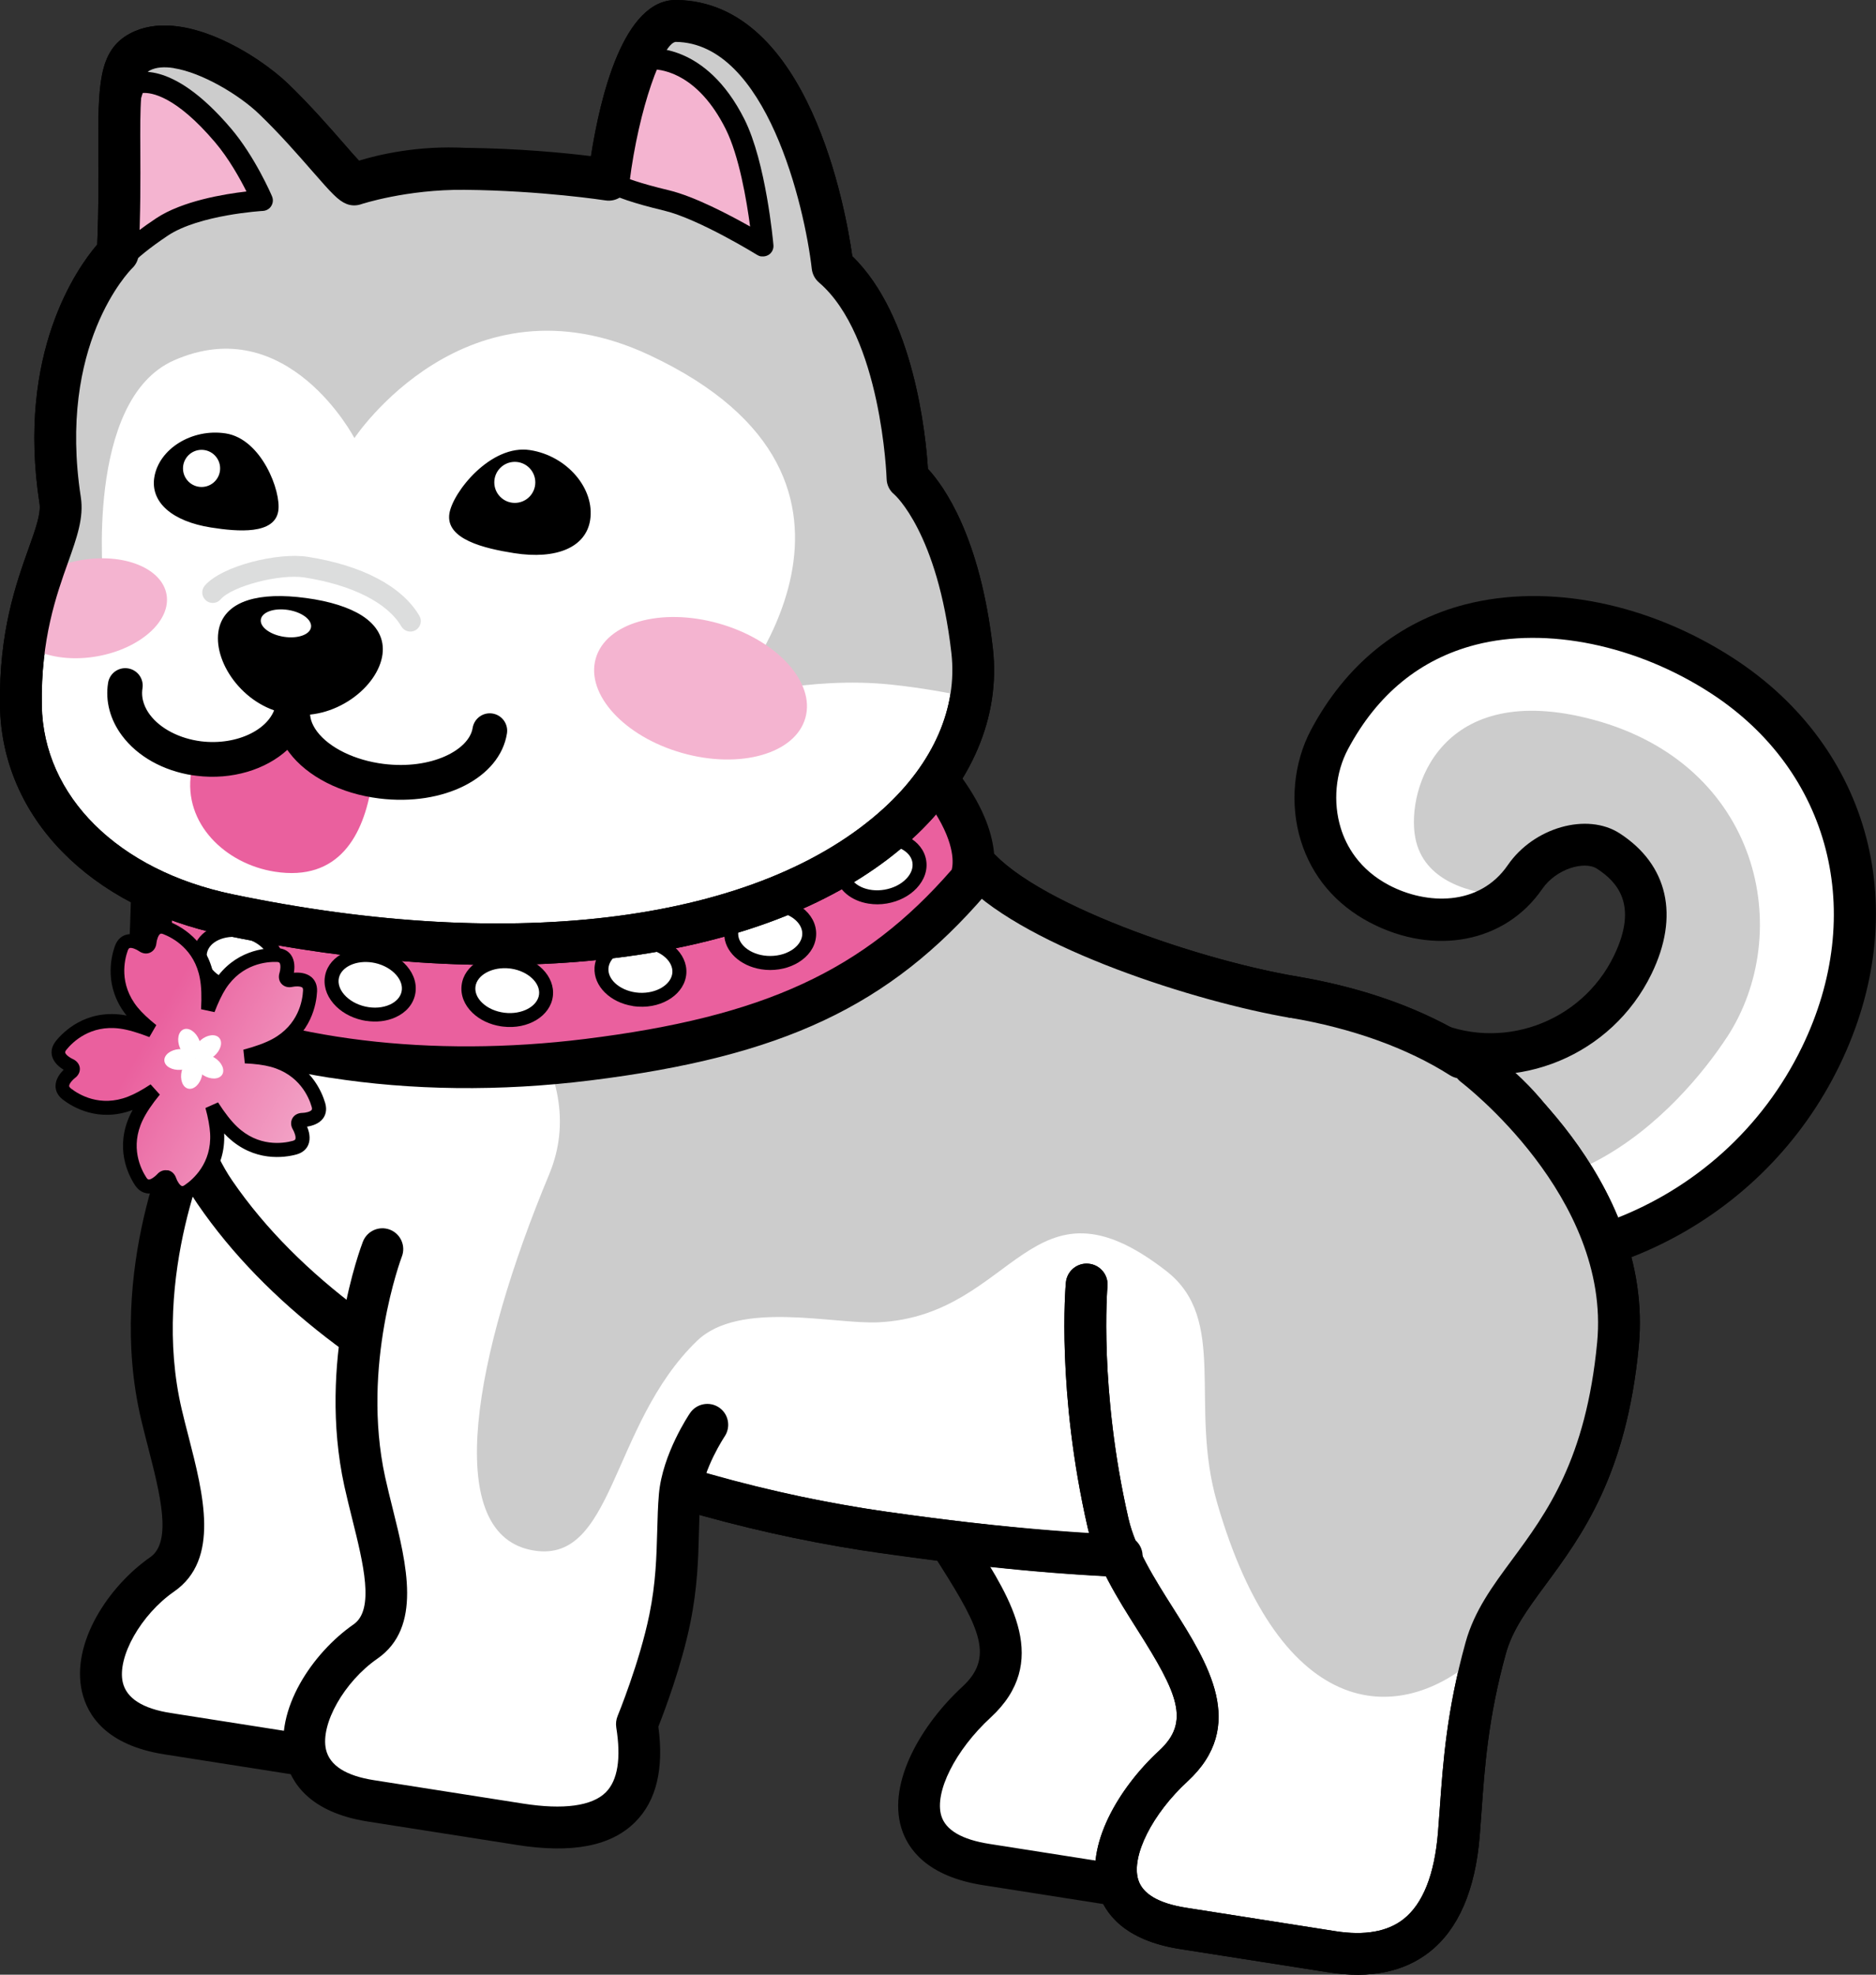 <?xml version="1.0" encoding="UTF-8"?><svg id="_レイヤー_2" xmlns="http://www.w3.org/2000/svg" xmlns:xlink="http://www.w3.org/1999/xlink" viewBox="0 0 260.7 274.32"><rect x="0" y="0" width="260.7" height="274.32" fill="#333333" stroke="none"/><defs><style>.cls-1,.cls-2,.cls-3,.cls-4,.cls-5,.cls-6,.cls-7{stroke-width:0px;}.cls-2{fill:#ccc;}.cls-3{fill:#fff;}.cls-4{fill:#dcdddd;}.cls-5{fill:url(#_名称未設定グラデーション_25);}.cls-6{fill:#ea609e;}.cls-7{fill:#f4b4d0;}</style><linearGradient id="_名称未設定グラデーション_25" x1="-830.34" y1="192.22" x2="-792.85" y2="178.09" gradientTransform="translate(699.75 658.72) rotate(50.21)" gradientUnits="userSpaceOnUse"><stop offset="0" stop-color="#ea609e"/><stop offset="1" stop-color="#f7c9dd"/></linearGradient></defs><g id="_レイヤー_4"><path class="cls-3" d="M206.45,228.94c3.03-10.96,15.87-15.8,18.38-42.19,1.24-13.05-5.92-24.15-12.03-31.09-1.96-2.53-4.27-4.77-6.87-6.73-.72-.6-1.15-.93-1.15-.93l-.07.04c-6.98-4.9-15.76-7.96-24.9-9.51-13.57-2.3-40.42-10.91-45.77-20.57l-9.93-11.68-100.72,29.93s-.92,11.84,2.96,22.45c-1.94,4.65-7.9,20.92-3.93,37.83,2.01,8.55,5.66,18.38.11,22.23-8.06,5.59-14.54,19.74.76,22.14,13.89,2.18,11.05,1.73,19.24,3.02.77,3.01,3.45,5.44,9.02,6.31,14.66,2.3,10.68,1.67,20.71,3.25s18.4-.51,16.25-13.91c0,0,3.16-7.67,4.58-14.63,1.42-6.96.94-12.26,1.38-17.1.03-.37.09-.74.15-1.11,9.35,2.81,18.87,4.89,28.12,6.2,2.6.37,5.73.8,9.23,1.23,5.16,8.28,10.88,15.77,3.73,22.36-7.51,6.91-13.95,20.15,1.35,22.55,13.35,2.09,11.25,1.76,18.33,2.88.84,2.86,3.52,5.13,9.02,5.99,14.66,2.3,10.68,1.67,20.71,3.25s16.52-3.09,17.61-16.31c.59-7.08.71-14.91,3.73-25.87Z"/><path class="cls-3" d="M197.84,144.3c10.78,5.16,23.81.56,29.07-10.27,2.29-4.72,3.56-11.29-3.38-15.8-3.23-2.1-8.87-.35-11.59,3.61-4.55,6.61-13.09,7.45-20.19,3.73-9.46-4.94-10.74-15.77-6.97-22.85,12.04-22.61,38.03-19.6,54.59-8.85,17.88,11.62,23.38,32.85,13.69,52.83-12.21,25.16-42.59,35.82-67.74,23.79l12.54-26.19Z"/><path class="cls-2" d="M240.01,144.06c9.46-14.52,4.63-37.82-18.56-44.07-21.19-5.71-26.05,9.55-24.78,16.36,1.14,6.09,7.63,7.78,12.85,8.15.88-.76,1.7-1.63,2.41-2.66,2.72-3.96,8.36-5.71,11.59-3.61,6.94,4.51,5.67,11.08,3.38,15.8-5.25,10.83-18.29,15.43-29.07,10.27l-7.09,14.81c24.04,16.01,43.04-5.5,49.26-15.05Z"/><path class="cls-1" d="M198.81,177.71c-5.01-.79-9.97-2.3-14.77-4.59-.69-.33-1.23-.93-1.49-1.65s-.21-1.52.12-2.22l12.54-26.19c.33-.69.93-1.23,1.65-1.48.73-.26,1.52-.21,2.22.12,9.34,4.47,20.64.47,25.2-8.92,3.49-7.2.33-10.35-2.35-12.1-1.73-1.12-5.66-.02-7.62,2.82-5.12,7.44-14.96,9.35-23.93,4.66-4.75-2.49-8.08-6.42-9.61-11.38-1.56-5.05-1.03-10.8,1.42-15.4,4.8-9.01,12.2-15.03,21.41-17.41,11.56-2.98,25.51-.18,37.32,7.49,19.17,12.46,25.08,35.17,14.72,56.53-10.58,21.79-34.07,33.3-56.84,29.73ZM189.21,169.05c23.15,9.41,50.13-.77,61.21-23.61,9.03-18.6,3.94-38.34-12.66-49.13-10.31-6.7-22.84-9.28-32.7-6.74-7.7,1.99-13.67,6.87-17.74,14.51-1.74,3.26-2.11,7.36-1,10.96.74,2.41,2.52,5.74,6.75,7.95,5.15,2.69,12.49,2.96,16.46-2.81,3.61-5.25,11.03-7.35,15.57-4.4,6.7,4.36,8.31,11.47,4.41,19.5-5.52,11.37-18.62,16.67-30.24,12.72l-10.07,21.03Z"/><path class="cls-3" d="M70.04,188.6s-3.4,5.02-3.83,9.85c-.43,4.83.04,10.13-1.38,17.1-1.42,6.96-4.58,14.63-4.58,14.63,2.14,13.4-6.22,15.49-16.25,13.91l-20.71-3.25c-15.3-2.4-8.82-16.54-.76-22.14,5.55-3.85,1.9-13.68-.11-22.23-4.7-20.01,4.51-39.14,4.51-39.14"/><path class="cls-1" d="M43.55,246.96l-20.71-3.25c-8.1-1.27-10.7-5.44-11.45-8.71-1.55-6.78,3.73-14.68,9.49-18.68,3.08-2.14,1.36-8.83-.31-15.31-.33-1.3-.67-2.6-.97-3.87-4.88-20.77,4.32-40.25,4.72-41.07.7-1.45,2.43-2.06,3.88-1.36,1.45.7,2.05,2.43,1.36,3.88-.09.18-8.7,18.49-4.3,37.22.29,1.23.61,2.49.94,3.75,2.06,8.01,4.4,17.09-2,21.53-4.61,3.2-7.94,9.09-7.14,12.61.51,2.22,2.76,3.66,6.69,4.27l20.71,3.25c5.61.88,9.58.34,11.49-1.57,1.65-1.66,2.14-4.69,1.45-9.01-.08-.53-.02-1.07.18-1.57.03-.07,3.08-7.51,4.42-14.11.9-4.4.99-8.05,1.09-11.59.05-1.8.09-3.5.24-5.19.49-5.52,4.16-10.99,4.32-11.22.9-1.33,2.71-1.68,4.03-.78,1.33.9,1.67,2.7.78,4.03h0s-2.99,4.48-3.35,8.48c-.13,1.51-.18,3.12-.22,4.82-.09,3.6-.2,7.69-1.2,12.59-1.21,5.95-3.59,12.26-4.44,14.41.79,5.86-.28,10.3-3.19,13.22-3.36,3.38-8.76,4.43-16.5,3.21Z"/><path class="cls-3" d="M123.65,169.57s-1.29,14.5,2.97,33.13c2.95,12.9,19.38,24.27,9.08,33.76-7.51,6.91-13.95,20.15,1.35,22.55,14.66,2.3,10.68,1.67,20.71,3.25s16.52-3.09,17.61-16.31c.59-7.08.71-14.91,3.73-25.87s15.87-15.8,18.38-42.19c2.11-22.17-23.52-35.37-23.52-35.37"/><path class="cls-1" d="M157.3,265.13l-20.71-3.25c-7.75-1.22-10.45-5-11.34-7.96-1.93-6.37,2.87-14.43,8.48-19.6,4.37-4.02,2.55-7.97-2.98-16.71-2.84-4.49-5.78-9.13-6.96-14.27-4.32-18.86-3.09-33.42-3.03-34.03.14-1.6,1.55-2.78,3.15-2.63,1.61.14,2.78,1.55,2.63,3.15h0c-.01.14-1.19,14.31,2.91,32.22.95,4.17,3.62,8.38,6.2,12.46,4.86,7.68,10.38,16.38,2.01,24.09-4.9,4.51-7.84,10.37-6.85,13.64.6,1.99,2.85,3.31,6.68,3.91l20.71,3.25c4.07.64,7.26.08,9.48-1.67,2.69-2.12,4.3-6.16,4.79-12.02.09-1.14.18-2.29.26-3.48.45-6.31.95-13.47,3.57-22.93,1.21-4.39,3.76-7.84,6.46-11.49,4.82-6.53,10.28-13.93,11.83-30.2,1.89-19.92-21.72-32.39-21.96-32.52-1.42-.74-1.98-2.49-1.25-3.91.74-1.42,2.48-1.99,3.91-1.25,1.12.58,27.35,14.38,25.08,38.23-1.7,17.87-7.93,26.31-12.94,33.1-2.57,3.49-4.6,6.24-5.53,9.59-2.46,8.9-2.94,15.75-3.37,21.79-.09,1.21-.17,2.39-.27,3.55-.62,7.53-2.97,12.95-6.98,16.1-3.54,2.78-8.24,3.74-13.97,2.84Z"/><path class="cls-3" d="M23.38,136.21s-1.39,17.94,6.49,29.43c17.81,25.98,57.39,42.18,92.87,47.23,22.37,3.18,83.16,10.96,93.05-16.43,13.28-36.79-9.9-53.49-35.99-57.91-13.57-2.3-40.42-10.91-45.77-20.57l-9.93-11.68-100.72,29.93Z"/><path class="cls-1" d="M119.7,215.35c-32.6-5.11-73.16-20.25-92.23-48.07-8.36-12.2-7.05-30.53-6.99-31.3.09-1.2.92-2.22,2.07-2.56l100.72-29.93c1.1-.33,2.3.03,3.04.9l9.93,11.68c.12.15.23.31.33.47,4.36,7.89,28.8,16.59,43.71,19.11,17.56,2.97,30.84,10.8,37.39,22.02,6.23,10.68,6.52,24.04.85,39.73-4.67,12.93-19.61,20.2-44.42,21.59-18.48,1.04-38.4-1.37-51.78-3.27-.87-.12-1.75-.25-2.63-.39ZM26.21,138.4c-.08,4.78.33,17.23,6.06,25.6,18.53,27.04,60.53,41.68,90.88,46,66.55,9.47,85.63-2.68,89.91-14.54,5.05-14,4.92-25.72-.4-34.83-5.67-9.71-17.51-16.54-33.34-19.22-13.6-2.3-41.35-11.02-47.67-21.76l-8.53-10.04-96.91,28.8ZM23.38,136.21h0s0,0,0,0Z"/><path class="cls-3" d="M98.3,197.93s-3.4,5.02-3.83,9.85c-.43,4.83.04,10.13-1.38,17.1-1.42,6.96-4.58,14.63-4.58,14.63,2.14,13.4-6.22,15.49-16.25,13.91s-6.04-.95-20.71-3.25c-15.3-2.4-8.82-16.54-.76-22.14,5.55-3.85,1.76-13.64-.11-22.23-3.61-16.57,2.45-32.28,2.45-32.28"/><path class="cls-1" d="M71.81,256.29l-20.71-3.25c-8.1-1.27-10.7-5.44-11.45-8.71-1.55-6.78,3.73-14.68,9.49-18.68,2.95-2.05,1.35-8.46-.2-14.67-.37-1.5-.76-3.05-1.09-4.55-3.75-17.22,2.32-33.27,2.58-33.94.58-1.5,2.26-2.24,3.75-1.67,1.5.58,2.24,2.26,1.66,3.75-.06.15-5.69,15.14-2.32,30.62.31,1.42.69,2.93,1.05,4.38,1.93,7.74,4.13,16.51-2.13,20.85-4.61,3.2-7.94,9.09-7.14,12.61.51,2.22,2.76,3.66,6.69,4.27l20.71,3.25c5.61.88,9.58.34,11.49-1.57,1.65-1.66,2.14-4.69,1.45-9.01-.08-.53-.02-1.07.18-1.57.03-.07,3.08-7.51,4.42-14.11.9-4.4.99-8.05,1.09-11.58.05-1.8.09-3.5.24-5.19.49-5.52,4.16-10.99,4.32-11.22.9-1.33,2.71-1.67,4.03-.78,1.33.9,1.67,2.7.78,4.03h0s-2.99,4.48-3.35,8.48c-.14,1.51-.18,3.12-.22,4.83-.09,3.6-.2,7.69-1.2,12.59-1.21,5.95-3.59,12.26-4.44,14.41.79,5.86-.28,10.3-3.19,13.22-3.36,3.38-8.76,4.43-16.5,3.21Z"/><path class="cls-3" d="M151,178.44s-1.29,14.5,2.97,33.13c2.95,12.9,19.38,24.27,9.08,33.76-7.51,6.91-13.95,20.15,1.35,22.55,14.66,2.3,10.68,1.67,20.71,3.25s16.52-3.09,17.61-16.31c.59-7.08.71-14.91,3.73-25.87,3.03-10.96,15.87-15.8,18.38-42.19,2.11-22.17-20.05-38.75-20.05-38.75"/><path class="cls-1" d="M184.66,274l-20.71-3.25c-7.75-1.22-10.45-5-11.34-7.96-1.93-6.37,2.87-14.43,8.48-19.6,4.37-4.02,2.55-7.97-2.98-16.71-2.84-4.49-5.78-9.12-6.96-14.27-4.32-18.86-3.09-33.42-3.03-34.03.14-1.6,1.55-2.78,3.15-2.63,1.6.14,2.78,1.55,2.63,3.15-.02.18-1.19,14.33,2.91,32.22.95,4.17,3.62,8.38,6.2,12.46,4.86,7.68,10.38,16.38,2.01,24.09-4.9,4.51-7.84,10.37-6.85,13.64.6,1.99,2.85,3.31,6.68,3.91l20.71,3.25c4.07.64,7.26.08,9.48-1.67,2.69-2.12,4.3-6.16,4.79-12.02.09-1.14.18-2.29.26-3.48.45-6.31.95-13.47,3.57-22.93,1.21-4.39,3.76-7.84,6.46-11.49,4.82-6.53,10.28-13.93,11.83-30.2,1.92-20.25-18.7-35.99-18.9-36.15-1.28-.96-1.54-2.78-.58-4.06.96-1.28,2.78-1.54,4.06-.58.96.72,23.44,17.83,21.2,41.35-1.7,17.87-7.93,26.31-12.94,33.1-2.57,3.49-4.6,6.24-5.53,9.59-2.46,8.9-2.94,15.75-3.37,21.79-.09,1.21-.17,2.39-.26,3.54-.62,7.53-2.97,12.95-6.98,16.1-3.54,2.78-8.24,3.74-13.97,2.84Z"/><path class="cls-2" d="M76.32,163.13c-10.48,25.14-14.89,49.57-2.63,52.17,11.7,2.49,11.01-17.29,23.17-29.03,5.88-5.68,19-2.27,25.23-2.58,19.09-.93,21.06-21.85,39.99-7.12,8.66,6.74,3.12,18.55,7.04,32.13,8.87,30.73,25.76,31.64,37.26,20.48.02-.08.04-.17.07-.25,3.03-10.96,15.87-15.8,18.38-42.19,1.24-13.05-5.92-24.15-12.03-31.09-1.96-2.53-4.27-4.77-6.87-6.73-.72-.6-1.15-.93-1.15-.93l-.07.04c-6.98-4.9-15.76-7.96-24.9-9.51-13.57-2.3-40.42-10.91-45.77-20.57l-9.93-11.68-66.68,19.81c11.43,8.66,24.91,22.59,18.89,37.04Z"/><path class="cls-6" d="M80.26,123.76c-21.21,4.17-41.7,3.43-59.11-1.2,0,0-.08,4.23-.32,9.8-.25,5.57,1.36,7.25,1.36,7.25,16.1,7.88,38.11,10.25,59.46,7.6,24.82-3.08,39.76-9.34,53.13-24.88,0,0,2.17-3.81-2.48-11.13-2.22-3.49-4.84-6.02-4.84-6.02-13.22,8.5-29.32,15.06-47.2,18.58Z"/><path class="cls-1" d="M45.84,149.72c-9.23-1.45-17.71-3.97-24.92-7.5-.31-.15-.58-.35-.82-.6-.58-.6-2.45-3.07-2.17-9.38.24-5.46.32-9.68.32-9.73.02-.89.44-1.73,1.16-2.26.71-.54,1.63-.72,2.49-.49,17.71,4.71,37.69,5.11,57.8,1.15h0c16.9-3.32,32.87-9.61,46.19-18.17,1.13-.73,2.62-.58,3.59.35.12.11,2.9,2.81,5.28,6.55,5.44,8.54,2.87,13.58,2.56,14.12-.09.16-.2.32-.32.46-13.38,15.55-28.28,22.56-54.98,25.87-12.54,1.56-24.92,1.39-36.18-.38ZM24.26,137.38c14.97,7.07,35.69,9.6,57.04,6.95,24.86-3.08,38.73-9.47,50.96-23.52.19-.74.54-3.42-2.41-8.05-.97-1.53-2.04-2.87-2.88-3.84-13.5,8.29-29.41,14.39-46.15,17.69h0c-19.64,3.86-39.21,3.73-56.86-.36-.05,1.69-.13,3.85-.23,6.24-.12,2.75.27,4.24.53,4.89ZM80.26,123.76h0s0,0,0,0Z"/><path class="cls-3" d="M38.41,134.49c-.49,2.19-3.25,3.44-6.17,2.79-2.92-.65-4.9-2.95-4.41-5.15.49-2.19,3.25-3.44,6.17-2.79s4.9,2.95,4.41,5.15Z"/><path class="cls-1" d="M32.54,138.33c-.17-.03-.34-.06-.52-.1-1.62-.36-3.04-1.18-4.01-2.31-1.04-1.21-1.44-2.63-1.14-3.99.6-2.71,3.89-4.29,7.33-3.53,1.62.36,3.04,1.18,4.01,2.31,1.04,1.21,1.44,2.63,1.14,3.99-.3,1.36-1.27,2.48-2.72,3.13-1.21.55-2.65.72-4.09.49ZM33.41,130.22c-2.22-.35-4.29.58-4.64,2.13-.17.76.09,1.58.72,2.31.7.81,1.75,1.41,2.96,1.68,1.21.27,2.41.17,3.39-.27.88-.4,1.46-1.03,1.63-1.79s-.09-1.58-.72-2.31c-.7-.81-1.75-1.41-2.96-1.68-.13-.03-.25-.05-.38-.07Z"/><path class="cls-3" d="M56.74,137.99c-.49,2.19-3.25,3.44-6.17,2.79s-4.9-2.95-4.41-5.15,3.25-3.44,6.17-2.79c2.92.65,4.9,2.95,4.41,5.15Z"/><path class="cls-1" d="M50.87,141.82c-.17-.03-.34-.06-.52-.1-1.62-.36-3.04-1.18-4.01-2.31-1.04-1.21-1.44-2.63-1.14-3.99.6-2.71,3.89-4.29,7.33-3.53,1.62.36,3.04,1.18,4.01,2.31,1.04,1.21,1.44,2.63,1.14,3.99-.3,1.36-1.27,2.48-2.72,3.13-1.21.55-2.65.72-4.09.49ZM51.74,133.71c-2.22-.35-4.29.58-4.64,2.13-.17.76.09,1.58.72,2.31.7.81,1.75,1.41,2.96,1.68,1.21.27,2.41.17,3.39-.27.88-.4,1.46-1.03,1.63-1.79s-.09-1.58-.72-2.31c-.7-.81-1.75-1.41-2.96-1.68-.13-.03-.25-.05-.38-.07Z"/><path class="cls-3" d="M75.87,138.26c-.27,2.23-2.9,3.75-5.87,3.39s-5.16-2.45-4.9-4.68c.27-2.23,2.9-3.75,5.87-3.39s5.16,2.45,4.9,4.68Z"/><path class="cls-1" d="M69.59,142.57c-1.53-.24-2.91-.89-3.92-1.86-1.15-1.1-1.69-2.47-1.52-3.86.33-2.76,3.45-4.66,6.94-4.23,3.51.42,6.07,3.01,5.74,5.76h0c-.33,2.76-3.45,4.66-6.94,4.23-.1-.01-.2-.03-.3-.04ZM71.08,134.57c-.07-.01-.14-.02-.22-.03-2.4-.29-4.59.88-4.79,2.54-.09.77.24,1.56.94,2.23.77.74,1.88,1.23,3.11,1.38,2.4.29,4.59-.88,4.79-2.54h0c.19-1.62-1.54-3.22-3.83-3.58Z"/><path class="cls-3" d="M94.41,135.15c-.14,2.24-2.67,3.91-5.66,3.72-2.99-.18-5.3-2.15-5.16-4.39.14-2.24,2.67-3.91,5.66-3.72,2.99.18,5.3,2.15,5.16,4.39Z"/><path class="cls-1" d="M87.93,139.75c-3.14-.49-5.46-2.77-5.31-5.33.17-2.77,3.17-4.85,6.69-4.63,3.52.22,6.24,2.65,6.07,5.42h0c-.17,2.77-3.17,4.85-6.69,4.63-.26-.02-.51-.04-.76-.08ZM89.76,131.78c-.19-.03-.38-.05-.57-.06-2.41-.15-4.53,1.14-4.64,2.82-.1,1.68,1.85,3.22,4.25,3.37,2.41.15,4.53-1.14,4.64-2.82h0c.09-1.54-1.54-2.97-3.68-3.3Z"/><ellipse class="cls-3" cx="107.04" cy="129.72" rx="5.42" ry="4.07"/><path class="cls-1" d="M105.78,134.65c-2.92-.46-5.13-2.49-5.14-4.93,0-1.4.7-2.7,1.97-3.65,1.19-.89,2.76-1.39,4.41-1.39,1.66,0,3.22.49,4.42,1.38,1.27.95,1.98,2.25,1.98,3.65h0c0,1.4-.7,2.7-1.97,3.65-1.19.89-2.76,1.39-4.41,1.39-.43,0-.85-.03-1.26-.1ZM108.01,126.69c-.32-.05-.65-.08-.98-.08-1.24,0-2.39.36-3.25,1-.77.58-1.2,1.33-1.2,2.1,0,1.68,2.04,3.1,4.46,3.09,1.24,0,2.39-.36,3.25-1,.77-.58,1.2-1.33,1.2-2.1h0c0-.77-.43-1.52-1.2-2.1-.63-.47-1.41-.78-2.27-.92Z"/><path class="cls-3" d="M127.74,119.63c.38,2.21-1.71,4.42-4.66,4.92-2.95.5-5.65-.88-6.03-3.1s1.71-4.42,4.66-4.92c2.95-.5,5.65.88,6.03,3.1Z"/><path class="cls-1" d="M120.71,125.53c-2.38-.37-4.26-1.86-4.61-3.91-.47-2.74,1.98-5.44,5.45-6.04,3.47-.59,6.68,1.15,7.15,3.89.24,1.38-.24,2.77-1.33,3.93-1.02,1.08-2.49,1.83-4.12,2.11-.87.15-1.73.15-2.53.02ZM123.79,117.47c-.6-.09-1.25-.09-1.91.02-2.38.41-4.15,2.15-3.87,3.8.28,1.66,2.53,2.71,4.91,2.3,1.22-.21,2.3-.75,3.04-1.53.67-.7.96-1.51.83-2.27h0c-.2-1.2-1.43-2.08-3-2.32Z"/><path class="cls-3" d="M135.1,90.36c-2.1-18.36-8.98-23.95-8.98-23.95,0,0-.63-21-10.41-29.4,0,0-3.83-33.92-21.76-34.12-6.58-.07-9.34,22.05-9.34,22.05,0,0-10.3-.96-20.01-1.51-8.71-.49-15.36,2.16-15.36,2.16-1.15-.46-5.53-6.42-11.2-11.88-3.75-3.61-13.17-9.38-18.58-6.51-4.28,2.27-2.24,10.1-3.08,27.93,0,0-11.56,11.25-8,34.35.82,5.3-5.73,12.26-5.46,28.54.25,15.06,12.89,25.69,28.77,29.01,68.95,14.41,106.31-11.41,103.42-36.69Z"/><path class="cls-1" d="M41.53,131.81c-3.44-.54-6.92-1.18-10.44-1.91C12.46,126.01.26,113.52,0,98.09c-.17-10.29,2.23-17,3.98-21.91.97-2.71,1.73-4.84,1.51-6.24-3.22-20.87,5.24-32.73,8.02-35.97.21-5.13.19-9.42.17-12.92-.05-9.05-.07-14.03,4.4-16.4,7.16-3.8,17.88,3.06,21.95,6.98,3.06,2.95,5.76,6.04,7.74,8.31.73.84,1.52,1.74,2.11,2.38,2.68-.82,8.21-2.15,14.87-1.77,6.64.37,13.62.94,17.36,1.27C83.38,13.58,86.61-.08,93.97,0c18.51.2,23.6,29.39,24.47,35.59,8.59,8.32,10.22,24.92,10.51,29.54,2.23,2.41,7.25,9.41,9.02,24.9,1.09,9.5-2.91,18.92-11.24,26.53-17.03,15.53-48.4,21.03-85.21,15.25ZM24.16,9.46c-1.31-.21-2.48-.13-3.35.33-1.37.72-1.34,5.14-1.31,11.24.02,3.8.04,8.52-.23,14.27-.03.74-.35,1.43-.88,1.94-.42.41-10.42,10.65-7.16,31.82.44,2.85-.54,5.6-1.78,9.08-1.6,4.48-3.79,10.63-3.64,19.86.21,12.61,10.59,22.9,26.46,26.22,39.46,8.25,73.31,3.78,90.55-11.94,6.92-6.31,10.26-13.98,9.39-21.57h0c-1.91-16.72-7.87-21.97-7.93-22.02-.66-.53-1.05-1.32-1.07-2.17,0-.2-.71-19.83-9.4-27.28-.56-.48-.91-1.15-1-1.88-.99-8.72-6.32-31.4-18.91-31.54-1.82.18-5.14,9.22-6.42,19.51-.19,1.56-1.59,2.68-3.15,2.53-.1,0-10.36-.96-19.91-1.5-7.98-.45-14.07,1.94-14.13,1.96-.69.27-1.45.28-2.14,0-1.15-.46-2.06-1.46-4.76-4.55-2.01-2.3-4.51-5.17-7.39-7.94-2.81-2.7-7.97-5.76-11.85-6.37Z"/><path class="cls-5" d="M22.59,163.79c.36-.41.8-.33.98.2,0,0,.89,2.67,2.67,1.45,1.78-1.21,4.17-3.8,3.94-8.01-.07-1.16-.33-2.46-.68-3.74.84,1.31,1.79,2.6,2.78,3.54,3.04,2.92,6.56,2.78,8.65,2.23,2.08-.56.64-2.98.64-2.98-.29-.47-.07-.86.49-.87,0,0,2.81-.02,2.21-2.09-.6-2.07-2.32-5.14-6.4-6.22-1.12-.3-2.45-.44-3.77-.51,1.51-.4,3.03-.91,4.23-1.55,3.71-2,4.67-5.38,4.78-7.54.11-2.15-2.63-1.52-2.63-1.52-.54.12-.85-.2-.68-.73,0,0,.84-2.69-1.31-2.75-2.15-.06-5.61.63-7.9,4.17-.63.98-1.18,2.19-1.65,3.43.09-1.55.07-3.16-.17-4.5-.75-4.15-3.68-6.11-5.68-6.89-2.01-.77-2.27,2.04-2.27,2.04-.05.55-.46.74-.91.42,0,0-2.29-1.63-3.02.39-.72,2.03-1.14,5.53,1.52,8.8.73.9,1.72,1.79,2.76,2.62-1.45-.57-2.98-1.04-4.33-1.23-4.18-.56-6.95,1.61-8.31,3.29-1.35,1.67,1.24,2.78,1.24,2.78.51.22.56.66.12.99,0,0-2.26,1.68-.56,3,1.71,1.31,4.91,2.79,8.84,1.27,1.08-.42,2.24-1.08,3.35-1.81-.98,1.2-1.91,2.51-2.5,3.74-1.83,3.8-.62,7.11.56,8.91,1.17,1.81,3.03-.31,3.03-.31"/><path class="cls-1" d="M25.01,166.7c-.13-.02-.25-.05-.35-.09-.91-.31-1.48-1.17-1.77-1.76-.5.43-1.36,1.01-2.32.94-.51-.04-1.24-.27-1.82-1.16-.93-1.42-2.85-5.22-.62-9.86.09-.19.19-.38.3-.58-4.74,1.79-8.36-.41-9.7-1.44-.85-.66-1.02-1.4-1.01-1.91,0-.96.66-1.77,1.13-2.23-.56-.34-1.38-.97-1.62-1.91-.12-.49-.13-1.26.54-2.09,1.07-1.32,4.11-4.32,9.19-3.64.2.03.42.06.63.11-3.16-3.96-2.19-8.07-1.62-9.66.36-1.01,1.02-1.4,1.5-1.55.92-.29,1.89.08,2.47.38.15-.64.5-1.62,1.32-2.13.43-.27,1.16-.51,2.16-.13,1.59.62,5.38,2.59,6.29,7.62.04.21.07.42.1.64,2.79-4.24,7-4.59,8.69-4.54,1.07.03,1.64.53,1.94.95.56.79.51,1.82.4,2.47.66-.06,1.69-.02,2.43.6.39.33.84.94.79,2.01-.09,1.7-.77,5.91-5.29,8.34-.18.1-.38.2-.58.29,4.9,1.34,6.52,5.24,7,6.86.3,1.03,0,1.73-.3,2.14-.57.77-1.57,1.04-2.22,1.14.26.61.54,1.6.18,2.5-.19.47-.64,1.09-1.67,1.37-1.64.44-5.87,1.08-9.57-2.46-.15-.14-.3-.3-.46-.46.23,5.07-2.97,7.83-4.37,8.78-.69.47-1.3.53-1.77.46ZM23.28,162.57s.04,0,.05,0c.53.1.95.5,1.15,1.09.13.39.49,1,.79,1.1.09.03.24-.01.41-.14,1.14-.77,3.75-3.02,3.52-7.16-.06-.97-.27-2.17-.65-3.54l1.75-.78c.93,1.45,1.81,2.58,2.63,3.36,2.99,2.86,6.4,2.35,7.73,1.99.21-.06.34-.13.38-.23.13-.31-.14-1.01-.32-1.32-.32-.53-.35-1.1-.09-1.58.26-.47.77-.75,1.39-.76.41,0,1.11-.16,1.29-.41.06-.08.06-.23,0-.44-.38-1.32-1.71-4.49-5.72-5.56-.93-.25-2.13-.41-3.57-.47l-.2-1.9c1.66-.44,3.01-.93,4.02-1.47,3.65-1.97,4.2-5.36,4.27-6.73.01-.22-.02-.36-.1-.43-.24-.2-.95-.19-1.35-.1-.6.14-1.16-.01-1.53-.41-.37-.4-.47-.97-.28-1.56.12-.39.19-1.1,0-1.36-.06-.08-.2-.13-.42-.13-1.37-.04-4.8.24-7.06,3.72-.52.81-1.04,1.9-1.56,3.25l-1.87-.4c.1-1.72.05-3.15-.16-4.27-.74-4.07-3.8-5.66-5.08-6.16-.2-.08-.35-.09-.44-.03-.27.17-.48.85-.52,1.26-.06.62-.37,1.1-.87,1.33-.49.23-1.06.15-1.57-.21-.33-.23-.99-.52-1.29-.42-.1.03-.18.15-.26.36-.46,1.29-1.25,4.64,1.36,7.87.6.74,1.48,1.57,2.61,2.48l-.96,1.66c-1.59-.62-2.98-1.03-4.11-1.18-4.1-.55-6.56,1.87-7.42,2.94-.14.17-.19.3-.17.4.08.32.71.74,1.03.88.57.25.93.7,1,1.23.06.54-.19,1.06-.68,1.42-.33.25-.8.78-.8,1.1,0,.1.09.22.26.36,1.09.84,4.03,2.63,7.9,1.13.91-.35,1.98-.93,3.16-1.71l1.28,1.42c-1.09,1.33-1.89,2.52-2.38,3.55-1.8,3.74-.25,6.81.5,7.96.12.19.23.28.33.29.31.02.88-.41,1.16-.71.39-.45.9-.65,1.41-.57Z"/><path class="cls-3" d="M27.17,147.01c-.74.31-1.71-.34-2.17-1.45-.46-1.11-.23-2.26.51-2.56.74-.31,1.71.35,2.17,1.46.46,1.11.23,2.25-.51,2.56"/><path class="cls-3" d="M27.17,147.01c.06.8-.86,1.52-2.05,1.61-1.2.09-2.22-.48-2.28-1.27-.06-.8.86-1.52,2.05-1.61,1.2-.09,2.21.48,2.28,1.27"/><path class="cls-3" d="M27.17,147.01c.78.19,1.18,1.28.9,2.45-.28,1.16-1.14,1.96-1.92,1.77-.78-.19-1.18-1.28-.9-2.45.28-1.17,1.14-1.96,1.92-1.77"/><path class="cls-3" d="M27.17,147.01c.42-.68,1.58-.73,2.61-.1,1.03.63,1.51,1.69,1.1,2.37-.42.68-1.59.73-2.61.1-1.02-.63-1.51-1.69-1.09-2.37"/><path class="cls-3" d="M27.17,147.01c-.52-.61-.2-1.73.71-2.51.91-.78,2.07-.92,2.59-.31.52.61.2,1.73-.71,2.51-.91.78-2.07.91-2.59.31"/><path class="cls-6" d="M40.73,98.14c-.77,4.81-6.69,8.04-13.11,7.25-.19-.02-.37-.06-.56-.09-.21.67-.39,1.35-.5,2.05-1.1,7.04,4.75,12.66,11.61,13.74,8.93,1.4,12.36-5.06,13.47-12.1.03-.22.05-.43.07-.65-6.86-1.28-11.69-5.67-10.97-10.19Z"/><path class="cls-1" d="M38.2,70.92c-.4,2.55-4.21,2.61-8.79,1.89s-8.04-2.89-7.49-6.4c.55-3.51,4.81-6.43,9.39-5.71s7.29,7.68,6.89,10.23Z"/><path class="cls-1" d="M29.33,73.28c-5.41-.85-8.43-3.51-7.89-6.95.63-3.99,5.27-6.85,9.94-6.12,4.97.78,7.72,8.05,7.29,10.78-.52,3.29-5.58,2.88-9.34,2.29ZM31.23,61.17c-4.47-.7-8.35,2.23-8.84,5.31-.67,4.29,5.25,5.56,7.09,5.85,5.26.82,7.95.34,8.24-1.48.36-2.31-2.22-9-6.48-9.67Z"/><circle class="cls-3" cx="28.01" cy="65.07" r="2.58"/><path class="cls-1" d="M62.93,71.42c-.44,2.81,3.54,4.16,8.59,4.95,5.05.79,9.41-.32,10.02-4.19.61-3.87-2.88-8.37-7.93-9.17s-10.24,5.6-10.68,8.41Z"/><path class="cls-1" d="M71.44,76.84c-4.13-.65-9.55-1.92-8.99-5.5.47-2.99,5.78-9.67,11.23-8.81,5.12.8,9.01,5.35,8.33,9.72-.59,3.76-4.64,5.52-10.57,4.59ZM73.53,63.49c-4.73-.74-9.73,5.44-10.13,8-.32,2.04,2.36,3.48,8.18,4.39,2.03.32,8.72.99,9.47-3.79.54-3.42-2.57-7.83-7.52-8.61Z"/><circle class="cls-3" cx="71.54" cy="67.01" r="2.85"/><path class="cls-4" d="M29.33,83.74c-.26-.04-.51-.15-.72-.34-.61-.53-.67-1.44-.15-2.05,2.41-2.78,10.22-4.64,14.29-4,7.61,1.19,13.13,4.11,15.53,8.2.41.69.17,1.58-.52,1.99-.69.41-1.58.17-1.99-.52-1.92-3.28-6.83-5.76-13.47-6.8-3.41-.53-10.05,1.2-11.64,3.04-.34.39-.85.56-1.32.48Z"/><path class="cls-2" d="M135.1,90.36c-2.1-18.36-8.98-23.95-8.98-23.95,0,0-.63-21-10.41-29.4,0,0-3.83-33.92-21.76-34.12-6.58-.07-9.34,22.05-9.34,22.05,0,0-10.3-.96-20.01-1.51-8.71-.49-15.36,2.16-15.36,2.16-1.15-.46-5.53-6.42-11.2-11.88-3.75-3.61-13.17-9.38-18.58-6.51-4.28,2.27-2.24,10.1-3.08,27.93,0,0-11.56,11.25-8,34.35.45,2.89-1.29,6.28-2.92,11.38,5.84-.65,8.92.34,8.92.34,0,0-2.64-25.63,9.78-31.13,15.8-6.99,25.09,10.79,25.09,10.79,0,0,15.52-23.47,41-11.53,37.73,17.68,11.12,47.8,11.12,47.8,0,0,10.91-3.26,22.53-2.02,4.11.44,7.86,1.1,11.04,1.82.35-2.19.41-4.39.16-6.6Z"/><ellipse class="cls-7" cx="97.34" cy="95.61" rx="9.35" ry="15.14" transform="translate(-21.15 163.24) rotate(-74.2)"/><path class="cls-7" d="M15.6,37.98s.18-1.94,6.89-6.43c4.74-3.18,13.97-3.69,13.97-3.69,0,0-2.26-5.26-5.44-9.02-7.99-9.42-12.27-7.15-12.27-7.15,0,0-1.89,4.77-2.13,9.38s-1.02,16.91-1.02,16.91Z"/><path class="cls-1" d="M15.37,39.41c-.73-.12-1.27-.77-1.22-1.53,0-.12.79-12.33,1.02-16.89.24-4.8,2.14-9.64,2.23-9.85.13-.32.36-.59.67-.75.54-.29,5.55-2.53,14.06,7.49,3.29,3.88,5.58,9.16,5.67,9.39.19.44.15.93-.1,1.34s-.68.66-1.15.69c-.09,0-8.89.53-13.24,3.44-5.3,3.55-6.19,5.33-6.28,5.53-.15.7-.8,1.2-1.53,1.14-.04,0-.08,0-.11-.01ZM17.05,38.12s0,0,0,0c0,0,0,0,0,0ZM17.05,38.11s0,0,0,0c0,0,0,0,0,0ZM19.84,12.91c-.5,1.44-1.6,4.91-1.77,8.23-.14,2.8-.49,8.46-.74,12.47,1.06-.93,2.47-2.02,4.35-3.27,3.62-2.42,9.45-3.38,12.57-3.74-.91-1.81-2.47-4.61-4.35-6.82-5.49-6.47-8.88-6.95-10.07-6.86Z"/><path class="cls-7" d="M84.6,24.96s.17,1.01,8.04,2.89c5.11,1.23,13.38,6.34,13.38,6.34,0,0-.98-11.17-3.88-16.94-4.98-9.93-11.97-9.06-11.97-9.06,0,0-1.61.89-2.91,6.08-1.3,5.18-2.11,7.18-2.11,7.18l-.55,3.51Z"/><path class="cls-1" d="M105.79,35.63c-.19-.03-.37-.1-.54-.2-.08-.05-8.13-5.01-12.95-6.17-8.8-2.11-9.01-3.33-9.13-4.07-.03-.15-.03-.31,0-.47l.55-3.51c.02-.11.05-.21.09-.32,0-.02.79-2.01,2.05-6.99,1.35-5.38,3.11-6.71,3.62-6.99.16-.09.34-.15.53-.17.33-.04,8.07-.87,13.45,9.85,2.98,5.95,3.98,17,4.02,17.46.05.55-.22,1.08-.68,1.36-.3.18-.65.25-.99.2ZM86.17,24.33c.74.37,2.56,1.09,6.81,2.11,3.52.85,8.34,3.38,11.26,5.03-.48-3.62-1.53-9.84-3.4-13.56-3.79-7.56-8.66-8.25-10.09-8.28-.4.47-1.29,1.8-2.09,5-1.12,4.46-1.89,6.62-2.1,7.2l-.39,2.5Z"/><path class="cls-7" d="M23.14,82.57c.66,3.68-3.65,7.53-9.61,8.6-5.97,1.06-11.33-1.06-11.99-4.74-.66-3.68,3.65-7.53,9.61-8.6,5.97-1.06,11.33,1.06,11.99,4.74Z"/><path class="cls-1" d="M41.53,131.81c-3.44-.54-6.92-1.18-10.44-1.91C12.46,126.01.26,113.52,0,98.09c-.17-10.29,2.23-17,3.98-21.91.97-2.71,1.73-4.84,1.51-6.24-3.22-20.87,5.24-32.73,8.02-35.97.21-5.13.19-9.42.17-12.92-.05-9.05-.07-14.03,4.4-16.4,7.16-3.8,17.88,3.06,21.95,6.98,3.06,2.95,5.76,6.04,7.74,8.31.75.86,1.56,1.79,2.16,2.43,2.61-.7,8.07-1.9,14.68-1.83,7.49.07,13.95.71,17.51,1.15C83.41,13.44,86.64-.08,93.97,0c18.51.2,23.6,29.39,24.47,35.59,8.59,8.32,10.22,24.92,10.51,29.54,2.23,2.41,7.25,9.41,9.02,24.9,1.09,9.5-2.91,18.92-11.24,26.53-17.03,15.53-48.4,21.03-85.21,15.25ZM24.16,9.46c-1.31-.21-2.48-.13-3.35.33-1.37.72-1.34,5.14-1.31,11.24.02,3.8.04,8.52-.23,14.27-.03.74-.35,1.43-.88,1.94-.42.41-10.42,10.65-7.16,31.82.44,2.85-.54,5.6-1.78,9.08-1.6,4.48-3.79,10.63-3.64,19.86.21,12.61,10.59,22.9,26.46,26.22,39.46,8.25,73.31,3.78,90.55-11.94,6.92-6.31,10.26-13.98,9.39-21.57h0c-1.91-16.72-7.87-21.97-7.93-22.02-.66-.53-1.05-1.32-1.07-2.17,0-.2-.71-19.83-9.4-27.28-.56-.48-.91-1.15-1-1.88-.99-8.72-6.32-31.4-18.91-31.54-1.82.18-5.14,9.22-6.42,19.51-.1.78-.51,1.49-1.13,1.96-.63.47-1.42.67-2.2.55-.09-.01-8.87-1.37-19.59-1.47-8.08-.08-14.35,1.99-14.41,2.01-.65.22-1.36.2-1.99-.05-1.15-.46-2.06-1.46-4.76-4.55-2.01-2.3-4.51-5.17-7.39-7.94-2.81-2.7-7.97-5.76-11.85-6.37Z"/><path class="cls-1" d="M179.35,141.4h-.04c-13.01-2.21-36.37-9.64-45.17-18.58-1.13-1.14-1.11-2.98.03-4.11,1.14-1.13,2.98-1.11,4.11.03,7.56,7.68,29.25,14.76,42,16.92,1.58.27,2.65,1.77,2.38,3.35-.27,1.57-1.74,2.63-3.31,2.38Z"/><path class="cls-1" d="M202.6,149.79c-.38-.06-.76-.2-1.11-.42-5.92-3.77-13.59-6.53-22.17-7.98-1.58-.27-2.65-1.77-2.38-3.35.27-1.58,1.77-2.67,3.35-2.38,9.47,1.61,17.66,4.57,24.32,8.81,1.35.86,1.75,2.66.89,4.01-.64,1.01-1.8,1.48-2.9,1.31Z"/><path class="cls-1" d="M119.64,215.34c-8.35-1.31-16.71-3.19-24.88-5.6-1.54-.45-2.42-2.07-1.97-3.61.45-1.54,2.07-2.42,3.61-1.96,8.78,2.59,17.78,4.54,26.75,5.82,8.74,1.24,20.38,2.74,32.85,3.27,1.6.06,2.85,1.42,2.78,3.03-.07,1.6-1.42,2.85-3.03,2.78-12.72-.54-24.54-2.06-33.42-3.32-.9-.13-1.79-.26-2.69-.4Z"/><path class="cls-1" d="M184.66,274l-20.71-3.25c-7.75-1.22-10.45-5-11.34-7.96-1.93-6.37,2.87-14.43,8.48-19.6,4.37-4.02,2.55-7.97-2.98-16.71-2.84-4.49-5.78-9.12-6.96-14.27-4.32-18.86-3.09-33.42-3.03-34.03.14-1.6,1.55-2.78,3.15-2.63,1.6.14,2.78,1.55,2.63,3.15-.02.18-1.19,14.33,2.91,32.22.95,4.17,3.62,8.38,6.2,12.46,4.86,7.68,10.38,16.38,2.01,24.09-4.9,4.51-7.84,10.37-6.85,13.64.6,1.99,2.85,3.31,6.68,3.91l20.71,3.25c4.07.64,7.26.08,9.48-1.67,2.69-2.12,4.3-6.16,4.79-12.02.09-1.14.18-2.29.26-3.48.45-6.31.95-13.47,3.57-22.93,1.21-4.39,3.76-7.84,6.46-11.49,4.82-6.53,10.28-13.93,11.83-30.2,1.92-20.25-18.7-35.99-18.9-36.15-1.28-.96-1.54-2.78-.58-4.06.96-1.28,2.78-1.54,4.06-.58.96.72,23.44,17.83,21.2,41.35-1.7,17.87-7.93,26.31-12.94,33.1-2.57,3.49-4.6,6.24-5.53,9.59-2.46,8.9-2.94,15.75-3.37,21.79-.09,1.21-.17,2.39-.26,3.54-.62,7.53-2.97,12.95-6.98,16.1-3.54,2.78-8.24,3.74-13.97,2.84Z"/><path class="cls-1" d="M52.65,90.86c-.57,4.2-6.2,8.72-12.23,7.9-6.03-.82-10.18-6.67-9.61-10.87.57-4.2,5.64-5.15,11.67-4.33,6.03.82,10.74,3.1,10.17,7.3Z"/><path class="cls-1" d="M40.13,99.2c-2.83-.44-5.44-1.97-7.36-4.31-1.82-2.22-2.73-4.86-2.43-7.07.29-2.15,1.72-3.68,4.12-4.44,2.06-.65,4.78-.75,8.1-.3,3.27.44,5.95,1.29,7.76,2.45,2.14,1.38,3.12,3.24,2.83,5.39-.3,2.21-1.9,4.51-4.27,6.16-2.57,1.78-5.59,2.55-8.51,2.15-.08-.01-.15-.02-.23-.03ZM43.07,84.14c-.22-.03-.43-.07-.66-.1-3.12-.42-5.78-.33-7.67.26-2.05.65-3.21,1.87-3.45,3.65-.26,1.95.57,4.31,2.22,6.33,1.82,2.21,4.3,3.63,6.97,4,2.68.36,5.46-.34,7.82-1.99,2.16-1.5,3.6-3.55,3.87-5.5h0c.24-1.77-.56-3.27-2.39-4.44-1.57-1.01-3.88-1.77-6.71-2.21Z"/><path class="cls-3" d="M43.22,87.14c-.16,1.03-1.85,1.62-3.78,1.32s-3.36-1.38-3.19-2.41,1.85-1.62,3.78-1.32,3.36,1.38,3.19,2.41Z"/><path class="cls-1" d="M26.75,107.7c-4.09-.64-7.63-2.62-9.78-5.49-1.66-2.21-2.36-4.82-1.95-7.35.21-1.32,1.44-2.22,2.77-2.01,1.32.21,2.22,1.45,2.01,2.77-.25,1.57.43,2.87,1.04,3.68,1.45,1.93,4.11,3.3,7.09,3.68,5.1.63,9.87-1.76,10.42-5.23.21-1.32,1.45-2.22,2.76-2.01h0c1.32.21,2.22,1.45,2.01,2.76h0c-.16,1.03.16,2.07.94,3.12,1.72,2.28,5.26,4,9.25,4.5,6.69.83,11.89-1.96,12.37-4.99.21-1.32,1.45-2.22,2.76-2.01h0c1.32.21,2.22,1.45,2.01,2.77-.98,6.17-8.78,10.14-17.75,9.03-5.33-.66-10.01-3.05-12.52-6.4-.09-.12-.17-.23-.25-.35-2.99,2.73-7.67,4.21-12.62,3.6-.2-.02-.39-.05-.58-.08Z"/></g></svg>